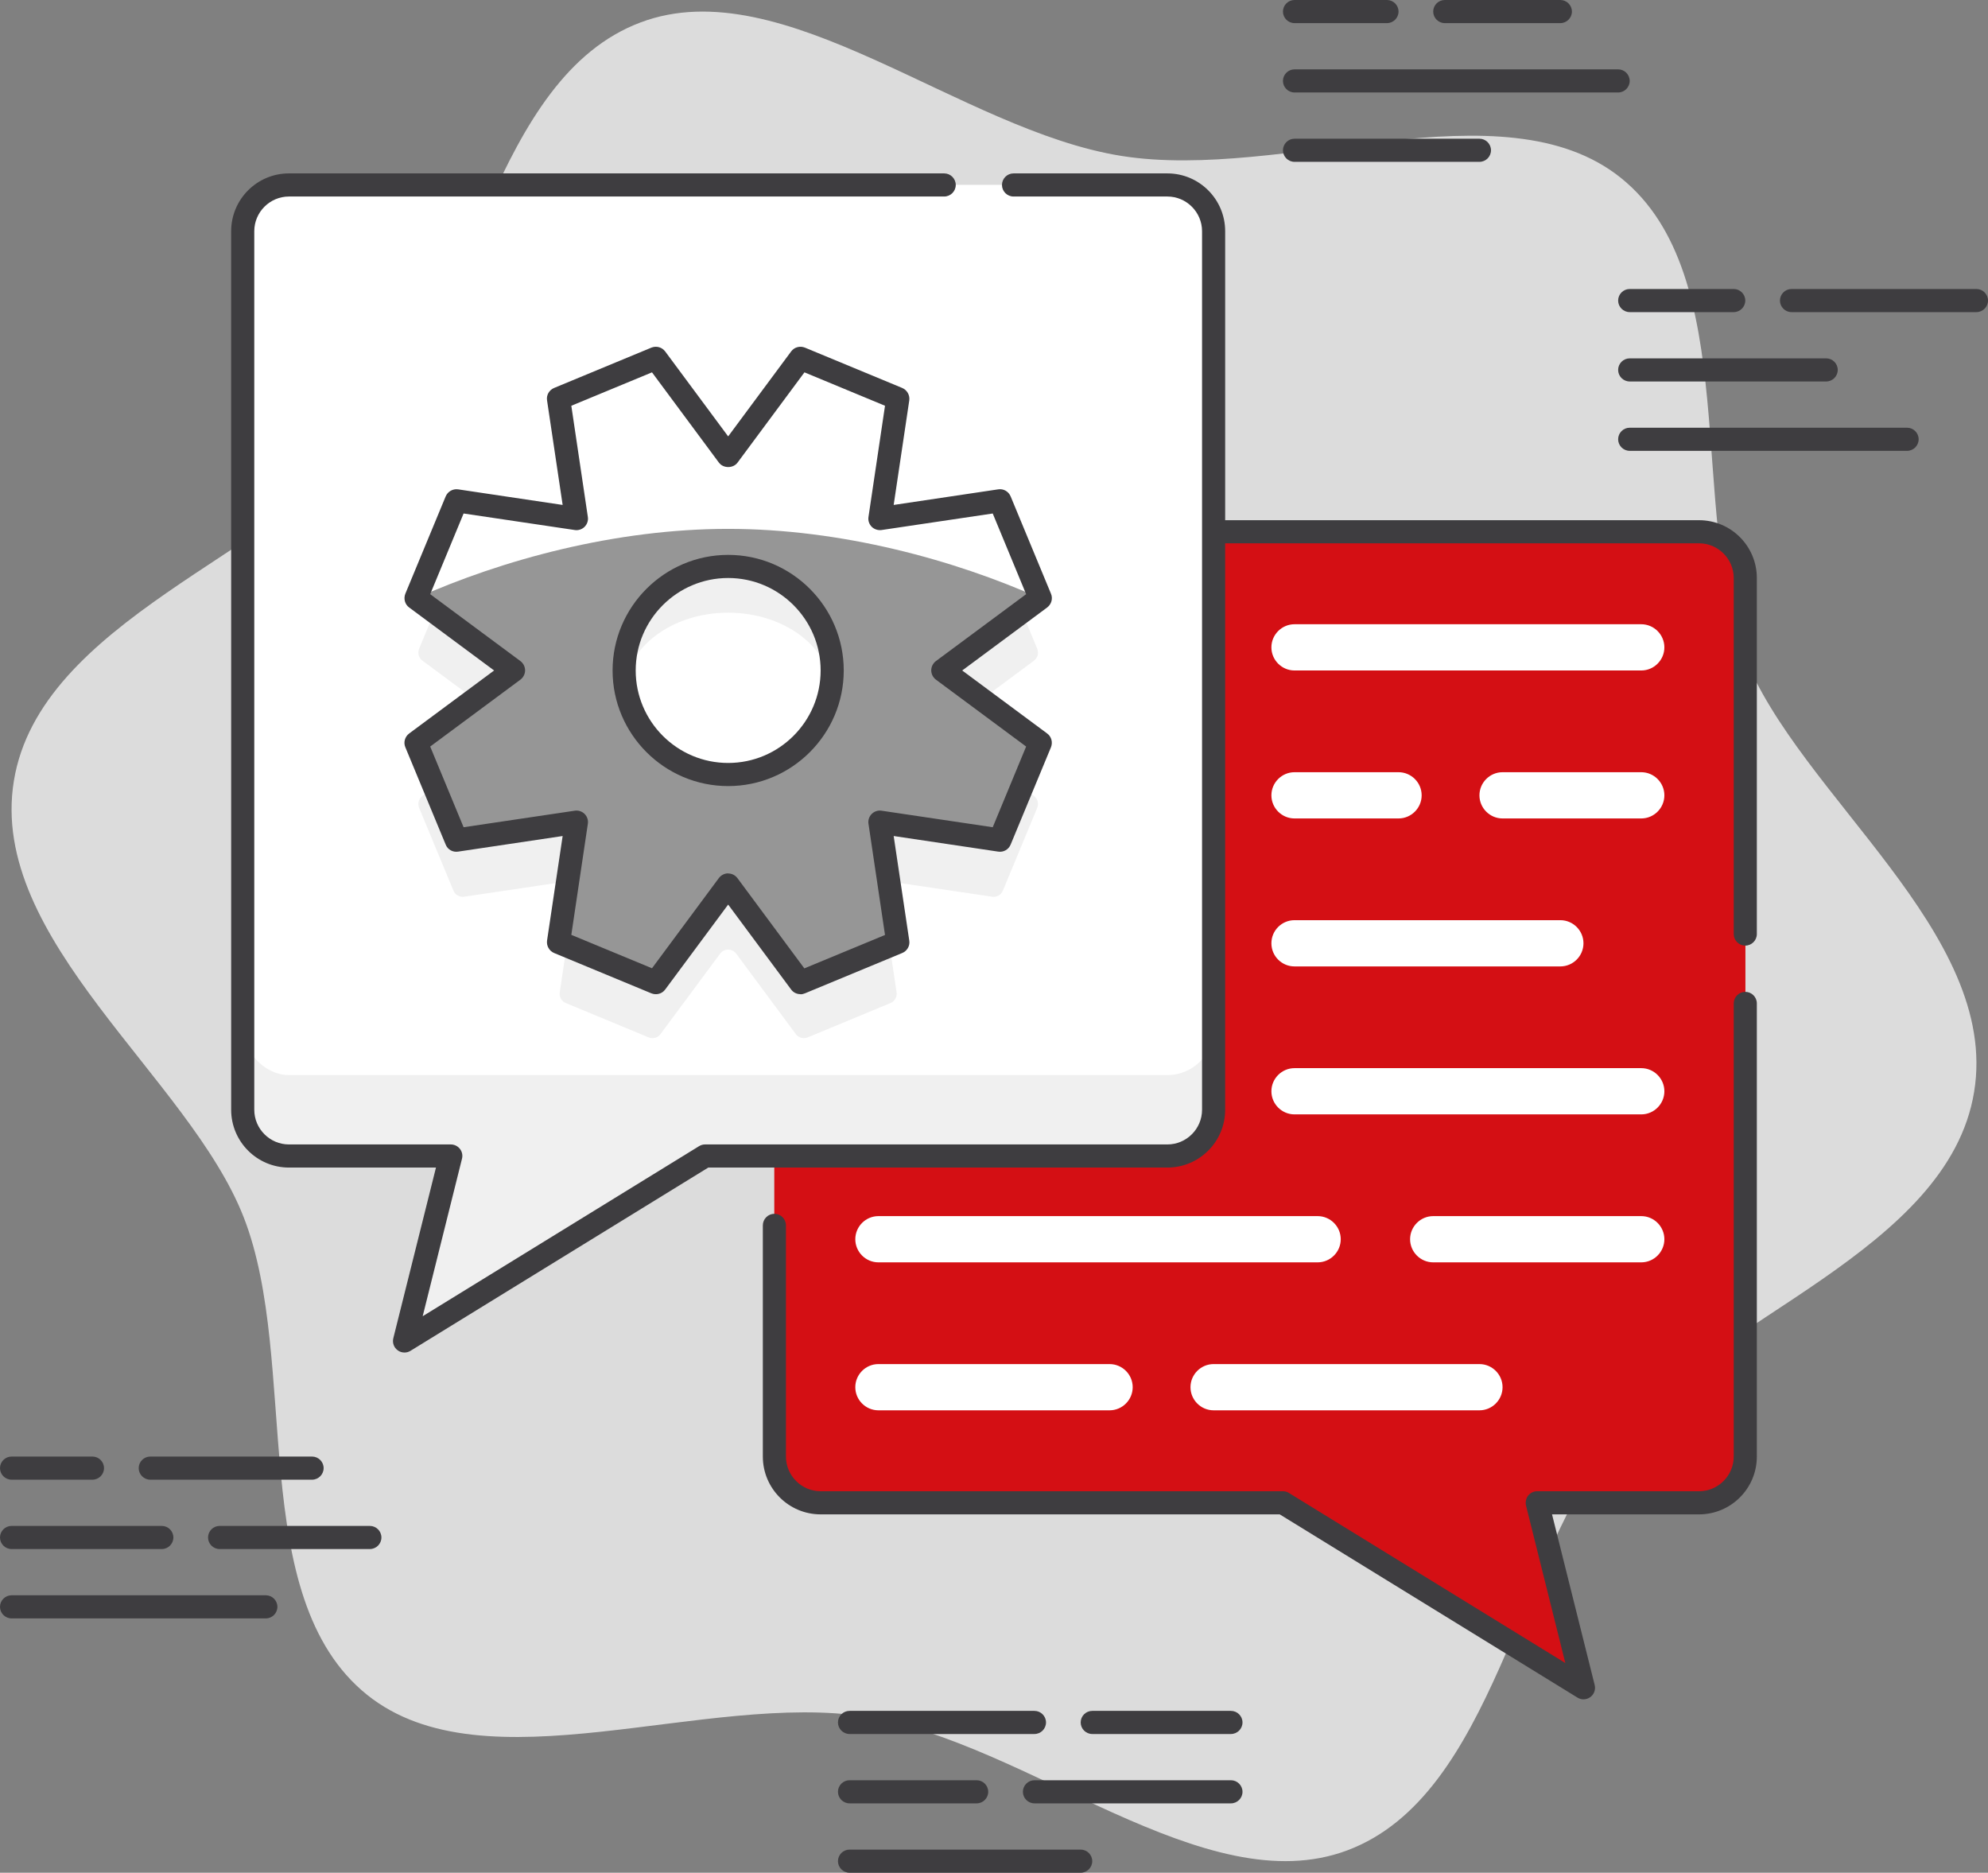 <?xml version="1.0" encoding="UTF-8"?>
<svg id="Ebene_2" data-name="Ebene 2" xmlns="http://www.w3.org/2000/svg" viewBox="0 0 172 162">
  <rect x="0" y="0" width="172" height="162" fill="#808080" stroke="none"/>
  <defs>
    <style>
      .cls-1 {
        fill: #969696;
      }

      .cls-2 {
        fill: #3e3d40;
      }

      .cls-3 {
        fill: #fff;
      }

      .cls-4 {
        fill: #f0f0f0;
      }

      .cls-5 {
        fill: #d40f14;
      }

      .cls-6 {
        fill: #dcdcdc;
      }
    </style>
  </defs>
  <g id="teamwork">
    <g>
      <path class="cls-6" d="M170.8,94.45c-2.25,13.76-22.6,19.65-30.94,29.72-8.61,10.39-10.56,31.11-23.28,35.89-12.33,4.64-27.65-9.34-41.62-11.55-13.97-2.22-32.97,6.31-43.2-1.9-10.55-8.48-5.8-28.75-10.66-41.27-4.71-12.14-22.15-24.03-19.9-37.79,2.25-13.76,22.6-19.65,30.94-29.72C40.75,27.43,42.7,6.72,55.42,1.94c12.33-4.64,27.65,9.34,41.62,11.55,13.97,2.22,32.97-6.31,43.2,1.9,10.55,8.48,5.8,28.75,10.66,41.27,4.71,12.14,22.15,24.03,19.9,37.79Z"/>
      <path class="cls-5" d="M67,50v76c0,2.21,1.79,4,4,4h40l26,16-4-16h14c2.21,0,4-1.79,4-4V50c0-2.21-1.79-4-4-4h-76c-2.21,0-4,1.79-4,4Z"/>
      <path class="cls-5" d="M67,56v70c0,2.21,1.79,4,4,4h40l26,16-4-16h14c2.21,0,4-1.79,4-4V56c0-2.21-1.79-4-4-4h-76c-2.21,0-4,1.79-4,4Z"/>
      <path class="cls-2" d="M67,101c-.55,0-1-.45-1-1v-50c0-2.76,2.24-5,5-5h76c2.76,0,5,2.24,5,5v30.8c0,.55-.45,1-1,1s-1-.45-1-1v-30.8c0-1.65-1.35-3-3-3h-76c-1.65,0-3,1.35-3,3v50c0,.55-.45,1-1,1Z"/>
      <path class="cls-2" d="M137,147c-.18,0-.36-.05-.52-.15l-25.76-15.85h-39.72c-2.76,0-5-2.24-5-5v-20c0-.55.45-1,1-1s1,.45,1,1v20c0,1.65,1.35,3,3,3h40c.19,0,.37.05.52.15l23.91,14.71-3.4-13.62c-.07-.3,0-.62.18-.86.19-.24.48-.38.79-.38h14c1.65,0,3-1.35,3-3v-39.2c0-.55.45-1,1-1s1,.45,1,1v39.2c0,2.76-2.24,5-5,5h-12.72l3.69,14.76c.1.39-.05.81-.38,1.05-.18.13-.38.19-.59.19Z"/>
      <path class="cls-4" d="M21,20v76c0,2.21,1.79,4,4,4h14l-4,16,26-16h40c2.21,0,4-1.79,4-4V20c0-2.21-1.79-4-4-4H25c-2.21,0-4,1.79-4,4Z"/>
      <rect class="cls-3" x="21" y="16" width="84" height="77" rx="4" ry="4"/>
      <path class="cls-2" d="M35,117c-.21,0-.42-.06-.59-.19-.33-.24-.48-.65-.38-1.05l3.69-14.76h-12.72c-2.76,0-5-2.24-5-5V20c0-2.76,2.24-5,5-5h56.69c.55,0,1,.45,1,1s-.45,1-1,1H25c-1.65,0-3,1.35-3,3v76c0,1.65,1.35,3,3,3h14c.31,0,.6.14.79.38.19.24.26.56.18.86l-3.4,13.62,23.91-14.71c.16-.1.34-.15.52-.15h40c1.65,0,3-1.35,3-3V20c0-1.65-1.35-3-3-3h-13.31c-.55,0-1-.45-1-1s.45-1,1-1h13.31c2.76,0,5,2.24,5,5v76c0,2.76-2.24,5-5,5h-39.72l-25.76,15.85c-.16.1-.34.15-.52.15Z"/>
      <path class="cls-3" d="M142,96.4h-30c-1.1,0-2-.9-2-2s.9-2,2-2h30c1.1,0,2,.9,2,2s-.9,2-2,2Z"/>
      <path class="cls-3" d="M142,109.2h-18c-1.1,0-2-.9-2-2s.9-2,2-2h18c1.1,0,2,.9,2,2s-.9,2-2,2Z"/>
      <path class="cls-3" d="M114,109.2h-38c-1.1,0-2-.9-2-2s.9-2,2-2h38c1.1,0,2,.9,2,2s-.9,2-2,2Z"/>
      <path class="cls-3" d="M128,122h-23c-1.1,0-2-.9-2-2s.9-2,2-2h23c1.1,0,2,.9,2,2s-.9,2-2,2Z"/>
      <path class="cls-3" d="M96,122h-20c-1.1,0-2-.9-2-2s.9-2,2-2h20c1.1,0,2,.9,2,2s-.9,2-2,2Z"/>
      <path class="cls-3" d="M135,83.6h-23c-1.1,0-2-.89-2-2s.9-2,2-2h23c1.1,0,2,.9,2,2s-.9,2-2,2Z"/>
      <path class="cls-3" d="M142,70.8h-12c-1.1,0-2-.9-2-2s.9-2,2-2h12c1.1,0,2,.9,2,2s-.9,2-2,2Z"/>
      <path class="cls-3" d="M121,70.8h-9c-1.1,0-2-.9-2-2s.9-2,2-2h9c1.1,0,2,.9,2,2s-.9,2-2,2Z"/>
      <path class="cls-3" d="M142,58h-30c-1.1,0-2-.9-2-2s.9-2,2-2h30c1.1,0,2,.9,2,2s-.9,2-2,2Z"/>
      <path class="cls-2" d="M27,128h-14c-.55,0-1-.45-1-1s.45-1,1-1h14c.55,0,1,.45,1,1s-.45,1-1,1Z"/>
      <path class="cls-2" d="M8,128H1c-.55,0-1-.45-1-1s.45-1,1-1h7c.55,0,1,.45,1,1s-.45,1-1,1Z"/>
      <path class="cls-2" d="M32,134h-13c-.55,0-1-.45-1-1s.45-1,1-1h13c.55,0,1,.45,1,1s-.45,1-1,1Z"/>
      <path class="cls-2" d="M14,134H1c-.55,0-1-.45-1-1s.45-1,1-1h13c.55,0,1,.45,1,1s-.45,1-1,1Z"/>
      <path class="cls-2" d="M23,140H1c-.55,0-1-.45-1-1s.45-1,1-1h22c.55,0,1,.45,1,1s-.45,1-1,1Z"/>
      <path class="cls-2" d="M106.5,150h-12c-.55,0-1-.45-1-1s.45-1,1-1h12c.55,0,1,.45,1,1s-.45,1-1,1Z"/>
      <path class="cls-2" d="M89.5,150h-16c-.55,0-1-.45-1-1s.45-1,1-1h16c.55,0,1,.45,1,1s-.45,1-1,1Z"/>
      <path class="cls-2" d="M106.5,156h-17c-.55,0-1-.45-1-1s.45-1,1-1h17c.55,0,1,.45,1,1s-.45,1-1,1Z"/>
      <path class="cls-2" d="M84.5,156h-11c-.55,0-1-.45-1-1s.45-1,1-1h11c.55,0,1,.45,1,1s-.45,1-1,1Z"/>
      <path class="cls-2" d="M93.5,162h-20c-.55,0-1-.45-1-1s.45-1,1-1h20c.55,0,1,.45,1,1s-.45,1-1,1Z"/>
      <path class="cls-2" d="M135,2h-10c-.55,0-1-.45-1-1s.45-1,1-1h10c.55,0,1,.45,1,1s-.45,1-1,1Z"/>
      <path class="cls-2" d="M120,2h-8c-.55,0-1-.45-1-1s.45-1,1-1h8c.55,0,1,.45,1,1s-.45,1-1,1Z"/>
      <path class="cls-2" d="M140,8h-28c-.55,0-1-.45-1-1s.45-1,1-1h28c.55,0,1,.45,1,1s-.45,1-1,1Z"/>
      <path class="cls-2" d="M128,14h-16c-.55,0-1-.45-1-1s.45-1,1-1h16c.55,0,1,.45,1,1s-.45,1-1,1Z"/>
      <path class="cls-2" d="M171,27h-16c-.55,0-1-.45-1-1s.45-1,1-1h16c.55,0,1,.45,1,1s-.45,1-1,1Z"/>
      <path class="cls-2" d="M150,27h-9c-.55,0-1-.45-1-1s.45-1,1-1h9c.55,0,1,.45,1,1s-.45,1-1,1Z"/>
      <path class="cls-2" d="M158,33h-17c-.55,0-1-.45-1-1s.45-1,1-1h17c.55,0,1,.45,1,1s-.45,1-1,1Z"/>
      <path class="cls-2" d="M165,39h-24c-.55,0-1-.45-1-1s.45-1,1-1h24c.55,0,1,.45,1,1s-.45,1-1,1Z"/>
      <path class="cls-4" d="M89.74,56.12l-2.97-7.16c-.15-.37-.54-.59-.93-.53l-8.55,1.27c-.58.09-1.08-.41-.99-.99l1.27-8.55c.06-.4-.16-.78-.53-.93l-7.16-2.97c-.37-.15-.8-.03-1.03.29l-5.15,6.95c-.35.47-1.05.47-1.4,0l-5.15-6.95c-.24-.32-.66-.44-1.03-.29l-7.16,2.97c-.37.15-.59.54-.53.93l1.27,8.55c.09.58-.41,1.08-.99.99l-8.55-1.27c-.4-.06-.78.16-.93.53l-2.97,7.16c-.15.37-.03.8.29,1.03l6.95,5.15c.47.35.47,1.05,0,1.4l-6.95,5.15c-.32.24-.44.66-.29,1.03l2.97,7.16c.15.37.54.59.93.53l8.55-1.27c.58-.09,1.08.41.99.99l-1.27,8.55c-.06.4.16.78.53.93l7.16,2.97c.37.15.8.04,1.03-.29l5.15-6.95c.35-.47,1.05-.47,1.4,0l5.15,6.95c.24.32.66.44,1.03.29l7.16-2.97c.37-.15.59-.54.53-.93l-1.27-8.55c-.09-.58.41-1.08.99-.99l8.55,1.27c.4.06.78-.16.93-.53l2.97-7.16c.15-.37.04-.8-.29-1.03l-6.95-5.14c-.47-.35-.47-1.05,0-1.4l6.95-5.15c.32-.24.44-.66.29-1.03Z"/>
      <path class="cls-3" d="M90,51.75l-3.49-8.42-10.39,1.55,1.55-10.39-8.42-3.49-6.25,8.44-6.25-8.44-8.42,3.49,1.55,10.39-10.39-1.55-3.49,8.42,8.44,6.25-8.44,6.25,3.49,8.42,10.39-1.55-1.55,10.39,8.42,3.49,6.25-8.44,6.25,8.44,8.42-3.49-1.55-10.39,10.39,1.55,3.49-8.42-8.44-6.25,8.44-6.25Z"/>
      <path class="cls-1" d="M90,51.75c-7.46-3.33-17.23-6-27-6-9.77,0-19.54,2.67-27,6l8.44,6.25-8.44,6.25,3.49,8.42,10.39-1.55-1.55,10.39,8.42,3.49,6.25-8.44,6.25,8.44,8.42-3.49-1.55-10.39,10.39,1.55,3.49-8.42-8.44-6.25,8.44-6.25Z"/>
      <path class="cls-2" d="M69.25,86c-.31,0-.61-.14-.8-.4l-5.45-7.35-5.45,7.35c-.27.37-.76.5-1.19.33l-8.42-3.49c-.42-.18-.67-.62-.61-1.07l1.35-9.05-9.05,1.35c-.46.07-.9-.18-1.07-.61l-3.49-8.42c-.18-.42-.04-.91.33-1.19l7.35-5.45-7.35-5.45c-.37-.27-.5-.76-.33-1.19l3.49-8.42c.18-.42.61-.67,1.07-.61l9.05,1.35-1.35-9.05c-.07-.45.18-.89.61-1.07l8.42-3.49c.43-.17.91-.04,1.19.33l5.45,7.35,5.45-7.35c.27-.37.76-.5,1.19-.33l8.42,3.49c.42.18.67.62.61,1.07l-1.35,9.05,9.05-1.35c.45-.07.89.18,1.07.61l3.49,8.42c.18.42.04.91-.33,1.19l-7.35,5.45,7.35,5.45c.37.27.5.76.33,1.19l-3.49,8.42c-.17.42-.61.68-1.07.61l-9.05-1.35,1.35,9.05c.07.45-.18.89-.61,1.07l-8.42,3.49c-.12.05-.25.08-.38.08ZM63,75.56c.32,0,.61.15.8.4l5.79,7.81,6.98-2.89-1.43-9.62c-.05-.31.06-.63.28-.85.22-.22.54-.33.85-.28l9.62,1.43,2.89-6.98-7.81-5.79c-.25-.19-.4-.49-.4-.8s.15-.61.4-.8l7.81-5.79-2.89-6.98-9.62,1.43c-.31.04-.63-.06-.85-.28-.22-.22-.33-.54-.28-.85l1.43-9.62-6.97-2.89-5.79,7.81c-.38.51-1.23.51-1.61,0l-5.79-7.81-6.98,2.89,1.43,9.62c.05.31-.06.63-.28.85-.22.22-.54.33-.85.28l-9.62-1.43-2.89,6.98,7.81,5.79c.25.19.4.49.4.8s-.15.61-.4.8l-7.81,5.79,2.89,6.98,9.62-1.43c.31-.05.63.06.85.28.22.22.33.54.28.85l-1.43,9.61,6.98,2.89,5.79-7.81c.19-.25.49-.4.8-.4Z"/>
      <circle class="cls-4" cx="63" cy="58" r="9"/>
      <ellipse class="cls-3" cx="63" cy="60" rx="9" ry="7"/>
      <path class="cls-2" d="M63,68c-5.51,0-10-4.49-10-10s4.49-10,10-10,10,4.49,10,10-4.49,10-10,10ZM63,50c-4.41,0-8,3.59-8,8s3.59,8,8,8,8-3.59,8-8-3.59-8-8-8Z"/>
    </g>
  </g>
</svg>